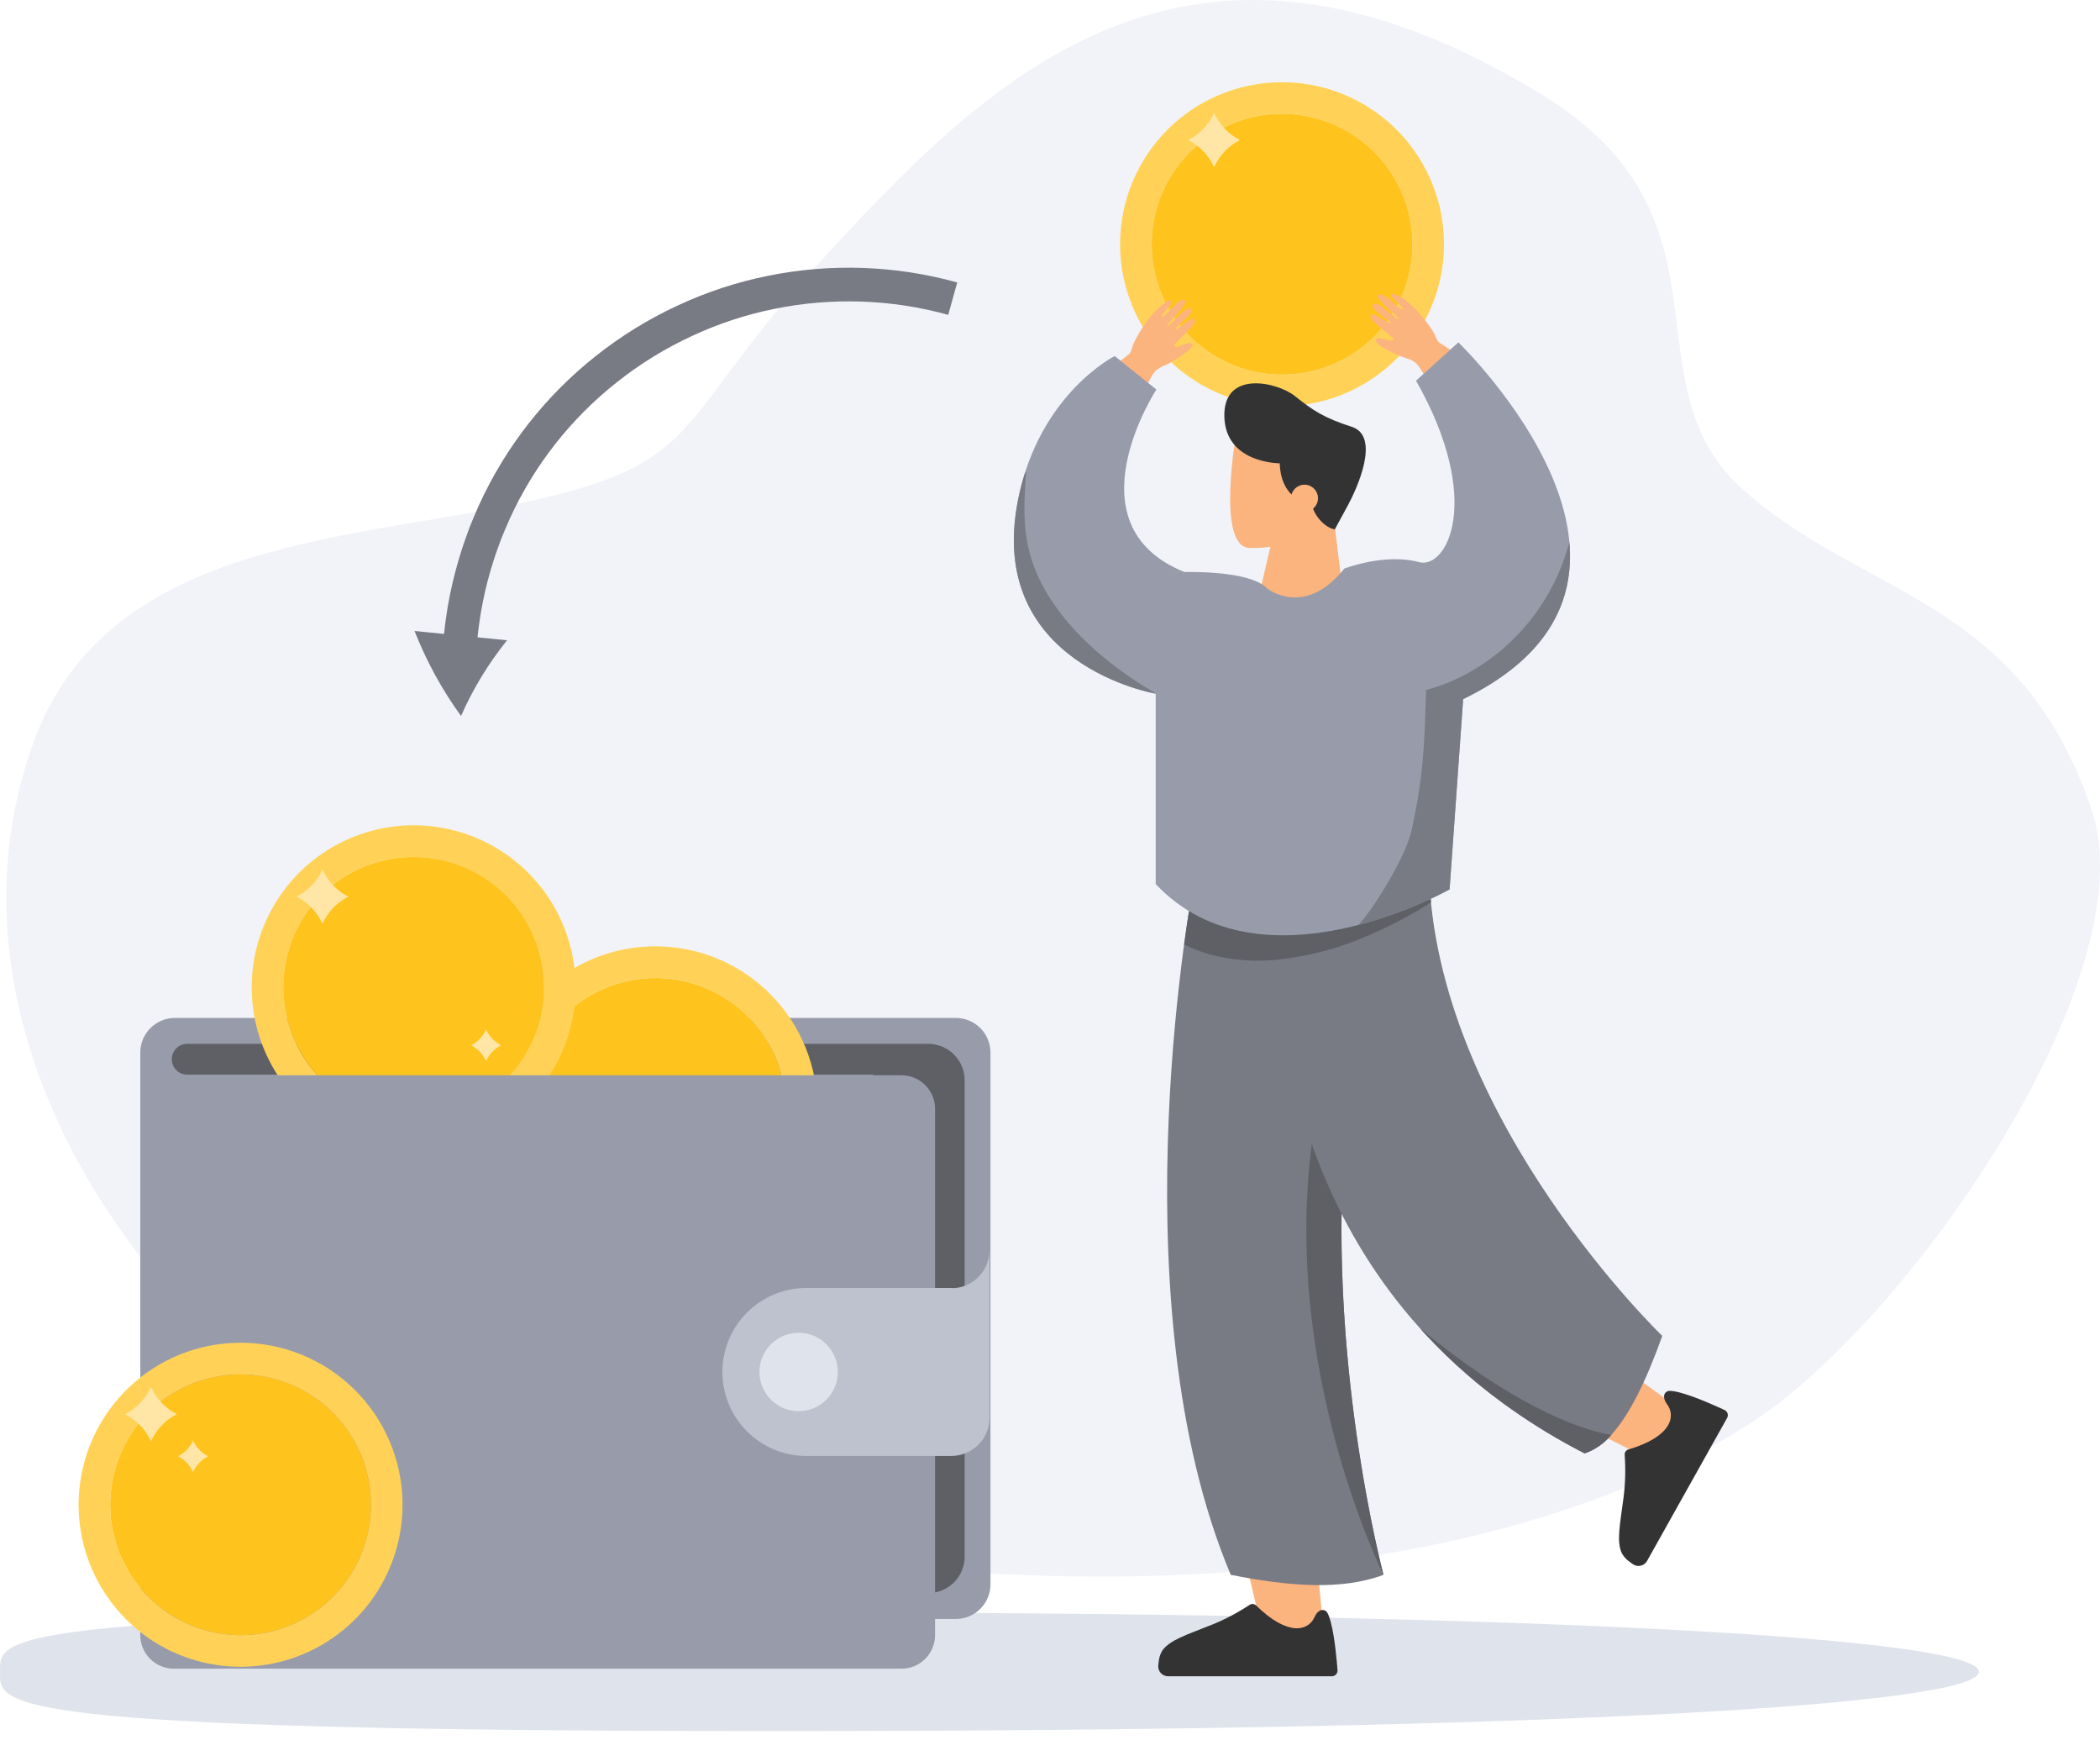 <svg width="204" height="169" viewBox="0 0 204 169" fill="none" xmlns="http://www.w3.org/2000/svg">
<path d="M192.232 162.363C192.232 165.549 151.699 168.131 75.14 168.131C-1.419 168.131 0.002 165.549 0.002 162.363C0.002 159.178 -1.42 156.596 75.14 156.596C151.7 156.596 192.232 159.178 192.232 162.363Z" fill="#DFE4EC"/>
<path d="M41.16 142.883C20.155 136.371 -8.277 103.795 3.277 72.036C9.85 53.968 30.49 52.622 46.713 49.62C69.257 45.449 64.207 42.324 79.141 25.997C95.826 7.754 115.026 -12.033 149.743 9.167C169.449 21.201 157.703 37.202 169.35 47.584C181.063 58.024 196.336 58.071 203.21 78.74C208.566 94.843 185.509 128.349 169.885 138.333C140.988 156.8 88.525 157.568 41.16 142.883Z" fill="#F1F3F9"/>
<path d="M124.967 7.99C121.857 7.906 118.791 8.746 116.157 10.404C113.524 12.062 111.441 14.464 110.173 17.305C108.905 20.147 108.507 23.301 109.031 26.368C109.555 29.436 110.977 32.279 113.117 34.538C115.257 36.798 118.019 38.372 121.054 39.061C124.088 39.751 127.259 39.525 130.165 38.413C133.072 37.3 135.583 35.351 137.381 32.812C139.18 30.272 140.185 27.256 140.269 24.145C140.325 22.08 139.974 20.023 139.235 18.094C138.497 16.164 137.385 14.399 135.964 12.898C134.543 11.398 132.841 10.193 130.954 9.35C129.067 8.508 127.033 8.046 124.967 7.99ZM137.201 24.063C137.134 26.551 136.334 28.965 134.902 31.001C133.47 33.038 131.47 34.607 129.151 35.513C126.832 36.419 124.298 36.622 121.865 36.095C119.431 35.569 117.207 34.337 115.471 32.553C113.734 30.77 112.561 28.514 112.099 26.068C111.637 23.621 111.907 21.093 112.874 18.799C113.841 16.505 115.462 14.547 117.536 13.169C119.61 11.792 122.044 11.056 124.533 11.055C124.652 11.055 124.767 11.058 124.886 11.061C128.182 11.154 131.312 12.528 133.612 14.891C135.912 17.253 137.201 20.419 137.206 23.717C137.205 23.832 137.205 23.948 137.201 24.063Z" fill="#FFD257"/>
<path d="M137.206 23.717C137.206 23.833 137.206 23.948 137.202 24.063C137.135 26.552 136.335 28.966 134.903 31.002C133.471 33.039 131.471 34.609 129.152 35.515C126.833 36.421 124.298 36.623 121.865 36.097C119.431 35.57 117.207 34.338 115.47 32.554C113.733 30.771 112.561 28.515 112.099 26.068C111.637 23.622 111.906 21.093 112.874 18.799C113.841 16.505 115.463 14.547 117.537 13.169C119.611 11.792 122.045 11.056 124.534 11.055C124.653 11.055 124.768 11.058 124.887 11.061C128.183 11.154 131.313 12.528 133.613 14.891C135.913 17.254 137.202 20.42 137.206 23.717Z" fill="#FFC31E"/>
<path d="M122.358 57.612L123.751 51.638L129.442 49.27L130.455 57.612C130.455 57.612 129.611 63.032 124.376 64.974C119.141 66.916 122.358 57.612 122.358 57.612Z" fill="#FCB47E"/>
<path d="M120.117 41.906C120.117 41.906 118.092 53.136 121.384 53.22C124.676 53.305 127.379 52.038 128.054 51.279C128.729 50.519 129.236 46.803 129.236 46.803C129.236 46.803 129.658 41.991 127.632 41.062C125.605 40.133 121.215 38.529 120.117 41.906Z" fill="#FCB47E"/>
<path d="M130.952 49.051C130.305 50.245 129.666 51.416 129.666 51.416C128.705 51.264 127.64 50.062 127.451 49.026C127.451 49.026 124.424 48.743 124.318 44.997C124.318 44.997 119.062 45.032 118.937 40.47C118.812 35.908 124.064 37.085 125.807 38.479C127.55 39.872 128.603 40.581 131.314 41.454C134.164 42.373 131.782 47.518 130.952 49.051Z" fill="#333333"/>
<path d="M128.493 157.519L127.846 150.883H120.831L122.355 157.327C122.355 157.327 123.167 159.488 125.526 159.408C126.149 159.41 126.76 159.234 127.286 158.899C127.812 158.564 128.231 158.085 128.493 157.519Z" fill="#FCB47E"/>
<path d="M163.033 136.759L157.645 132.83L152.981 138.069L159.884 141.57C159.884 141.57 160.74 141.738 162.471 140.231C164.181 138.742 163.033 136.759 163.033 136.759Z" fill="#FCB47E"/>
<path d="M134.398 152.951C130.338 154.485 125.149 154.066 119.558 152.951C119.396 152.561 119.234 152.17 119.08 151.776C108.424 124.845 115.969 85.727 115.969 85.727H132.727L132.35 98.657C131.626 102.058 131.104 105.5 130.785 108.963C128.657 131.518 134.398 152.951 134.398 152.951Z" fill="#787A84"/>
<path d="M134.394 152.938C134.133 152.412 124.589 133.018 127.43 111.141L130.456 113.578C129.433 134.06 134.258 152.423 134.394 152.938Z" fill="#5E6066"/>
<path d="M161.477 129.744C159.939 134.061 158.301 137.414 156.519 139.372C155.838 140.191 154.946 140.808 153.939 141.158C151.485 139.904 149.123 138.48 146.869 136.895C146.574 136.693 146.287 136.487 146 136.277C145.617 135.998 145.242 135.714 144.878 135.431C144.708 135.302 144.543 135.173 144.381 135.041C144.05 134.783 143.725 134.518 143.409 134.257C143.126 134.021 142.846 133.782 142.574 133.546C141.169 132.333 139.831 131.044 138.565 129.686C138.447 129.561 138.33 129.432 138.216 129.308C138.131 129.216 138.046 129.12 137.962 129.028L137.958 129.024C121.056 110.238 124.159 85.728 124.159 85.728H138.86C140.119 109.227 161.477 129.744 161.477 129.744Z" fill="#787A84"/>
<path d="M142.154 34.845C140.899 33.93 140.026 33.424 139.814 33.273C139.547 33.081 139.484 32.606 139.172 32.127C138.454 31.026 136.961 29.08 135.418 28.539C135.22 28.469 135.067 28.679 135.28 28.905C135.658 29.322 136.371 29.919 136.262 30.019C136.025 30.218 134.354 28.208 133.882 28.674C133.528 29.027 135.948 30.82 135.853 30.933C135.664 31.159 133.843 29.105 133.399 29.569C132.978 30.01 135.165 31.162 135.07 31.354C134.972 31.555 133.457 30.299 133.158 30.585C132.706 31.017 135.436 32.711 135.363 32.961C135.265 33.368 133.853 32.52 133.644 32.998C133.438 33.447 135.416 34.297 135.79 34.485C136.653 34.919 137.283 34.73 137.974 35.807C138.354 36.399 138.729 36.987 139.1 37.581L142.154 34.845Z" fill="#FCB47E"/>
<path d="M107.533 36.187C108.683 35.143 109.498 34.546 109.692 34.373C109.937 34.155 109.949 33.675 110.207 33.166C110.804 31.995 112.08 29.9 113.556 29.197C113.745 29.106 113.921 29.298 113.732 29.547C113.403 30.002 112.756 30.671 112.876 30.759C113.133 30.93 114.579 28.754 115.098 29.168C115.488 29.48 113.274 31.522 113.38 31.624C113.592 31.83 115.183 29.591 115.673 30.006C116.14 30.399 114.088 31.778 114.203 31.96C114.323 32.149 115.695 30.738 116.023 30.99C116.519 31.372 113.985 33.347 114.084 33.588C114.225 33.983 115.538 32.988 115.797 33.442C116.05 33.866 114.175 34.923 113.823 35.149C113.01 35.673 112.365 35.553 111.792 36.697C111.478 37.326 111.167 37.952 110.862 38.581L107.533 36.187Z" fill="#FCB47E"/>
<path d="M139.011 87.643C136.965 88.945 134.811 90.068 132.573 91C129.842 92.165 126.951 92.913 123.997 93.219C121.01 93.481 117.924 93.139 115.027 91.743C115.211 90.37 115.388 89.203 115.535 88.272C118.137 89.604 121.012 90.316 123.935 90.352C126.868 90.398 129.794 90.03 132.625 89.259C134.786 88.69 136.902 87.96 138.955 87.076C138.97 87.264 138.988 87.457 139.011 87.643Z" fill="#5E6066"/>
<path d="M112.268 85.864V67.37C112.268 67.37 95.649 64.549 98.913 48.457C100.986 38.232 108.285 34.581 108.285 34.581L112.334 37.834C112.334 37.834 103.729 50.987 115.056 55.556C115.056 55.556 121.427 55.357 123.087 57.149C123.087 57.149 126.737 60.069 130.587 55.224C130.587 55.224 134.503 53.697 137.841 54.594C140.587 55.333 144.127 48.52 137.556 36.971L141.671 33.254C141.671 33.254 165.765 56.418 142.136 67.901L140.817 86.378C140.817 86.378 122.527 96.75 112.268 85.864Z" fill="#989CAA"/>
<path d="M126.721 49.698C127.445 49.698 128.032 49.111 128.032 48.387C128.032 47.663 127.445 47.076 126.721 47.076C125.997 47.076 125.41 47.663 125.41 48.387C125.41 49.111 125.997 49.698 126.721 49.698Z" fill="#FCB47E"/>
<path d="M112.271 67.371C112.271 67.371 95.65 64.548 98.914 48.456C99.083 47.612 99.298 46.778 99.558 45.957C99.599 45.913 99.643 45.869 99.683 45.828C99.409 49.461 99.278 52.643 100.887 56.083C104.252 63.277 112.499 67.352 112.271 67.371Z" fill="#787A84"/>
<path d="M142.134 67.902L140.816 86.379C137.995 87.885 135.005 89.05 131.909 89.85C132.793 89.18 136.51 83.496 137.133 80.623C138.25 75.471 138.388 72.505 138.532 67.013C144.031 65.585 150.298 60.741 152.454 52.656C152.944 58.17 150.603 63.783 142.134 67.902Z" fill="#787A84"/>
<path d="M156.518 139.373C155.836 140.192 154.944 140.809 153.938 141.159C151.484 139.906 149.121 138.481 146.867 136.896C146.573 136.694 146.286 136.488 145.999 136.278C145.616 135.999 145.24 135.715 144.876 135.432C144.707 135.303 144.541 135.174 144.379 135.042C144.048 134.784 143.724 134.519 143.407 134.258C143.124 134.022 142.844 133.783 142.572 133.547C141.167 132.334 139.829 131.045 138.564 129.687C138.446 129.562 138.328 129.433 138.214 129.309C138.129 129.217 138.045 129.121 137.96 129.029C148.012 137.334 154.442 139.031 156.518 139.373Z" fill="#5E6066"/>
<path d="M129.381 162.804H113.47C113.339 162.804 113.209 162.777 113.089 162.725C112.968 162.673 112.86 162.597 112.77 162.501C112.68 162.405 112.611 162.292 112.568 162.168C112.524 162.045 112.506 161.913 112.515 161.782V161.762C112.526 161.641 112.541 161.516 112.559 161.391C112.592 160.996 112.718 160.615 112.927 160.279C113.683 159.278 115.147 158.821 117.756 157.787C119.03 157.267 120.249 156.623 121.396 155.865C121.492 155.802 121.607 155.774 121.722 155.786C121.836 155.798 121.943 155.849 122.025 155.93C125.172 159.008 127.106 158.353 127.682 157.083C128.124 156.114 128.749 156.317 128.922 156.602C129.452 157.489 129.743 160.087 129.861 161.391C129.876 161.53 129.887 161.659 129.895 161.762L129.924 162.152C129.938 162.232 129.935 162.313 129.914 162.391C129.893 162.469 129.855 162.542 129.804 162.604C129.752 162.666 129.688 162.716 129.615 162.75C129.542 162.785 129.462 162.803 129.381 162.804Z" fill="#333333"/>
<path d="M167.777 137.716L160.003 151.599C159.94 151.714 159.853 151.814 159.749 151.894C159.644 151.974 159.525 152.031 159.397 152.062C159.27 152.094 159.137 152.098 159.008 152.076C158.878 152.054 158.755 152.005 158.645 151.933L158.631 151.924C158.528 151.855 158.429 151.78 158.325 151.703C157.999 151.48 157.729 151.184 157.538 150.838C157.034 149.69 157.35 148.191 157.722 145.405C157.89 144.04 157.924 142.662 157.825 141.29C157.818 141.175 157.85 141.062 157.916 140.968C157.983 140.875 158.079 140.806 158.189 140.775C162.412 139.531 162.783 137.529 161.958 136.402C161.329 135.544 161.811 135.096 162.142 135.085C163.177 135.055 165.584 136.067 166.777 136.605C166.91 136.66 167.027 136.712 167.123 136.756C167.344 136.859 167.476 136.921 167.476 136.921C167.553 136.948 167.622 136.991 167.68 137.048C167.738 137.104 167.783 137.173 167.812 137.249C167.841 137.324 167.852 137.405 167.846 137.486C167.84 137.567 167.817 137.645 167.777 137.716Z" fill="#333333"/>
<path d="M92.852 98.865H16.992C15.134 98.865 13.627 100.372 13.627 102.23V153.874C13.627 155.732 15.134 157.239 16.992 157.239H92.852C94.71 157.239 96.217 155.732 96.217 153.874V102.23C96.217 100.372 94.71 98.865 92.852 98.865Z" fill="#989CAA"/>
<path d="M93.712 104.924V151.181C93.712 152.122 93.338 153.023 92.673 153.688C92.008 154.353 91.106 154.727 90.166 154.727H84.815V104.375H18.184C17.787 104.375 17.406 104.217 17.125 103.936C16.844 103.655 16.686 103.274 16.686 102.877C16.686 102.68 16.725 102.486 16.8 102.304C16.876 102.122 16.986 101.957 17.125 101.818C17.264 101.679 17.429 101.568 17.611 101.493C17.793 101.418 17.988 101.379 18.184 101.379H90.166C91.106 101.379 92.008 101.753 92.673 102.417C93.338 103.082 93.712 103.984 93.712 104.924Z" fill="#5E6066"/>
<path d="M73.473 99.623C73.545 99.713 73.618 99.802 73.689 99.893C75.212 101.863 76.12 104.238 76.301 106.721C76.481 109.204 75.926 111.685 74.704 113.854C73.482 116.023 71.648 117.784 69.431 118.917C67.214 120.05 64.712 120.504 62.239 120.222C59.765 119.941 57.429 118.937 55.523 117.335C53.617 115.733 52.225 113.605 51.522 111.217C50.818 108.829 50.835 106.286 51.568 103.907C52.302 101.528 53.721 99.418 55.647 97.841C55.738 97.766 55.83 97.695 55.924 97.623C58.535 95.608 61.828 94.691 65.104 95.064C68.38 95.438 71.382 97.073 73.473 99.623Z" fill="#FFC31E"/>
<path d="M67.651 92.419C64.641 91.631 61.464 91.754 58.523 92.771C55.582 93.788 53.009 95.655 51.129 98.135C49.249 100.615 48.147 103.597 47.962 106.703C47.776 109.81 48.516 112.901 50.088 115.587C51.66 118.273 53.992 120.432 56.791 121.792C59.59 123.152 62.73 123.652 65.813 123.228C68.895 122.803 71.783 121.475 74.111 119.409C76.439 117.344 78.101 114.634 78.889 111.624C79.412 109.625 79.537 107.542 79.255 105.495C78.974 103.448 78.291 101.477 77.248 99.694C76.204 97.91 74.82 96.35 73.173 95.102C71.526 93.853 69.65 92.942 67.651 92.419ZM75.921 110.847C75.29 113.256 73.964 115.425 72.107 117.084C70.251 118.743 67.947 119.817 65.483 120.174C63.019 120.53 60.504 120.153 58.254 119.088C56.004 118.023 54.117 116.319 52.83 114.188C51.542 112.057 50.912 109.594 51.017 107.106C51.122 104.619 51.958 102.218 53.42 100.203C54.882 98.188 56.906 96.648 59.238 95.777C61.57 94.906 64.108 94.742 66.533 95.304C66.648 95.331 66.76 95.361 66.876 95.391C70.065 96.229 72.802 98.277 74.506 101.1C76.21 103.923 76.747 107.299 76.004 110.511C75.976 110.624 75.95 110.736 75.921 110.847Z" fill="#FFD257"/>
<path d="M40.61 80.158C37.5 80.074 34.434 80.914 31.8 82.572C29.167 84.23 27.085 86.632 25.816 89.473C24.548 92.315 24.151 95.469 24.675 98.536C25.199 101.604 26.621 104.447 28.761 106.706C30.901 108.965 33.663 110.539 36.697 111.229C39.732 111.918 42.902 111.693 45.809 110.58C48.715 109.468 51.226 107.518 53.024 104.979C54.822 102.439 55.827 99.424 55.912 96.313C55.968 94.247 55.617 92.191 54.878 90.261C54.139 88.332 53.028 86.566 51.607 85.066C50.186 83.566 48.484 82.361 46.597 81.518C44.71 80.676 42.676 80.214 40.61 80.158ZM52.844 96.23C52.776 98.719 51.976 101.132 50.545 103.169C49.113 105.206 47.112 106.775 44.794 107.681C42.475 108.587 39.94 108.789 37.507 108.263C35.074 107.736 32.85 106.504 31.113 104.721C29.376 102.937 28.203 100.682 27.742 98.235C27.28 95.789 27.549 93.261 28.516 90.967C29.483 88.673 31.105 86.715 33.179 85.337C35.252 83.96 37.686 83.224 40.176 83.222C40.294 83.222 40.41 83.226 40.528 83.229C43.824 83.322 46.955 84.696 49.255 87.058C51.555 89.421 52.843 92.587 52.848 95.885C52.847 96 52.847 96.115 52.844 96.23Z" fill="#FFD257"/>
<path d="M49.985 87.867C50.058 87.956 50.131 88.046 50.201 88.137C51.724 90.107 52.632 92.482 52.813 94.965C52.993 97.448 52.438 99.929 51.216 102.098C49.994 104.267 48.16 106.028 45.943 107.16C43.726 108.293 41.224 108.747 38.751 108.465C36.277 108.184 33.941 107.18 32.035 105.578C30.13 103.977 28.738 101.849 28.035 99.461C27.331 97.072 27.347 94.53 28.081 92.151C28.814 89.772 30.233 87.662 32.159 86.085C32.251 86.01 32.343 85.939 32.436 85.867C35.047 83.852 38.34 82.935 41.616 83.308C44.893 83.682 47.895 85.317 49.985 87.867Z" fill="#FFC31E"/>
<path d="M87.573 104.434H16.89C15.088 104.434 13.627 105.894 13.627 107.696V158.807C13.627 160.608 15.088 162.069 16.89 162.069H87.573C89.375 162.069 90.836 160.608 90.836 158.807V107.696C90.836 105.894 89.375 104.434 87.573 104.434Z" fill="#989CAA"/>
<path d="M17.081 138.578H16.713V147.277H17.081V138.578Z" fill="#2E4882"/>
<path d="M96.123 121.416V137.703C96.123 138.189 96.027 138.671 95.841 139.12C95.655 139.57 95.382 139.978 95.038 140.322C94.695 140.666 94.286 140.938 93.837 141.124C93.388 141.31 92.906 141.406 92.42 141.406H78.33C76.167 141.406 74.092 140.547 72.563 139.017C71.033 137.487 70.174 135.413 70.174 133.249C70.174 131.086 71.033 129.012 72.563 127.482C74.092 125.952 76.167 125.093 78.33 125.093H92.42C92.523 125.092 92.626 125.097 92.729 125.108C93.654 125.03 94.517 124.607 95.145 123.923C95.774 123.24 96.123 122.345 96.123 121.416Z" fill="#BEC2CF"/>
<path d="M80.274 135.941C81.76 134.455 81.76 132.045 80.274 130.559C78.787 129.072 76.378 129.072 74.891 130.559C73.405 132.045 73.405 134.455 74.891 135.941C76.378 137.428 78.787 137.428 80.274 135.941Z" fill="#DFE4EC"/>
<path d="M92.987 27.431C86.99 25.771 80.686 25.552 74.588 26.791C71.549 27.404 68.595 28.378 65.788 29.694C62.976 30.999 60.329 32.631 57.901 34.558C53.017 38.416 49.122 43.381 46.537 49.043C46.215 49.747 45.929 50.467 45.631 51.181C45.376 51.911 45.089 52.632 44.861 53.371C44.385 54.844 43.994 56.343 43.691 57.861C43.545 58.621 43.409 59.383 43.308 60.151C43.282 60.342 43.253 60.534 43.232 60.727L43.208 60.933L43.193 61.06C43.175 61.23 43.152 61.4 43.137 61.57L40.27 61.28C41.419 64.213 42.937 66.988 44.786 69.538C45.947 66.902 47.45 64.43 49.256 62.187L46.389 61.898C46.402 61.741 46.423 61.586 46.441 61.43L46.454 61.313L46.476 61.124C46.495 60.947 46.522 60.772 46.545 60.596C46.637 59.892 46.763 59.192 46.897 58.495C47.174 57.1 47.533 55.724 47.972 54.371C48.178 53.692 48.445 53.032 48.678 52.361C48.953 51.706 49.214 51.045 49.51 50.4C51.879 45.208 55.451 40.656 59.929 37.119C62.157 35.351 64.587 33.853 67.167 32.656C69.742 31.449 72.452 30.555 75.24 29.994C80.832 28.857 86.614 29.058 92.114 30.58L92.987 27.431Z" fill="#787A84"/>
<path d="M19.409 130.919C16.397 131.702 13.686 133.361 11.617 135.686C9.548 138.01 8.215 140.896 7.786 143.978C7.357 147.06 7.852 150.201 9.208 153.002C10.564 155.803 12.72 158.139 15.403 159.714C18.087 161.29 21.177 162.034 24.284 161.853C27.39 161.673 30.374 160.574 32.856 158.698C35.339 156.822 37.209 154.251 38.231 151.312C39.253 148.373 39.38 145.196 38.596 142.184C38.076 140.185 37.167 138.307 35.922 136.659C34.676 135.011 33.118 133.624 31.336 132.578C29.554 131.532 27.584 130.847 25.538 130.562C23.491 130.277 21.409 130.399 19.409 130.919ZM35.627 142.959C36.253 145.369 36.156 147.91 35.346 150.264C34.537 152.618 33.051 154.682 31.075 156.196C29.099 157.711 26.721 158.61 24.237 158.78C21.753 158.951 19.275 158.385 17.11 157.154C14.946 155.924 13.193 154.082 12.069 151.861C10.946 149.639 10.502 147.135 10.794 144.663C11.085 142.19 12.099 139.859 13.709 137.959C15.318 136.06 17.452 134.677 19.843 133.983C19.956 133.949 20.068 133.921 20.183 133.892C23.375 133.065 26.764 133.515 29.63 135.146C32.496 136.776 34.614 139.46 35.534 142.626C35.566 142.737 35.598 142.848 35.627 142.959Z" fill="#FFD257"/>
<path d="M35.534 142.626C35.566 142.737 35.599 142.847 35.627 142.959C36.254 145.369 36.156 147.909 35.346 150.263C34.536 152.618 33.051 154.681 31.075 156.195C29.099 157.71 26.721 158.609 24.237 158.779C21.753 158.949 19.275 158.384 17.111 157.153C14.947 155.922 13.193 154.081 12.07 151.86C10.946 149.638 10.503 147.134 10.794 144.662C11.086 142.189 12.099 139.858 13.709 137.958C15.318 136.059 17.452 134.676 19.843 133.982C19.956 133.948 20.068 133.921 20.183 133.891C23.375 133.065 26.764 133.514 29.63 135.145C32.496 136.776 34.614 139.459 35.534 142.626Z" fill="#FFC31E"/>
<path d="M12.155 137.352C13.265 137.921 14.15 138.849 14.665 139.985C15.181 138.847 16.066 137.918 17.177 137.347C16.067 136.778 15.181 135.851 14.665 134.715C14.15 135.852 13.265 136.781 12.155 137.352Z" fill="#FFE6A6"/>
<path d="M17.298 141.441C17.943 141.771 18.457 142.31 18.756 142.97C19.056 142.309 19.57 141.769 20.216 141.438C19.571 141.107 19.056 140.568 18.756 139.908C18.457 140.569 17.943 141.109 17.298 141.441Z" fill="#FFE6A6"/>
<path d="M28.816 87.089C29.926 87.658 30.811 88.585 31.326 89.721C31.842 88.584 32.727 87.654 33.838 87.084C32.727 86.515 31.842 85.587 31.326 84.451C30.811 85.588 29.926 86.518 28.816 87.089Z" fill="#FFE6A6"/>
<path d="M45.763 101.523C46.408 101.853 46.922 102.393 47.221 103.053C47.521 102.392 48.035 101.851 48.681 101.52C48.036 101.19 47.521 100.65 47.221 99.99C46.922 100.651 46.408 101.191 45.763 101.523Z" fill="#FFE6A6"/>
<path d="M115.43 13.606C116.54 14.175 117.424 15.103 117.939 16.239C118.455 15.101 119.341 14.172 120.452 13.601C119.341 13.033 118.455 12.105 117.939 10.969C117.424 12.106 116.54 13.035 115.43 13.606Z" fill="#FFE6A6"/>
</svg>
